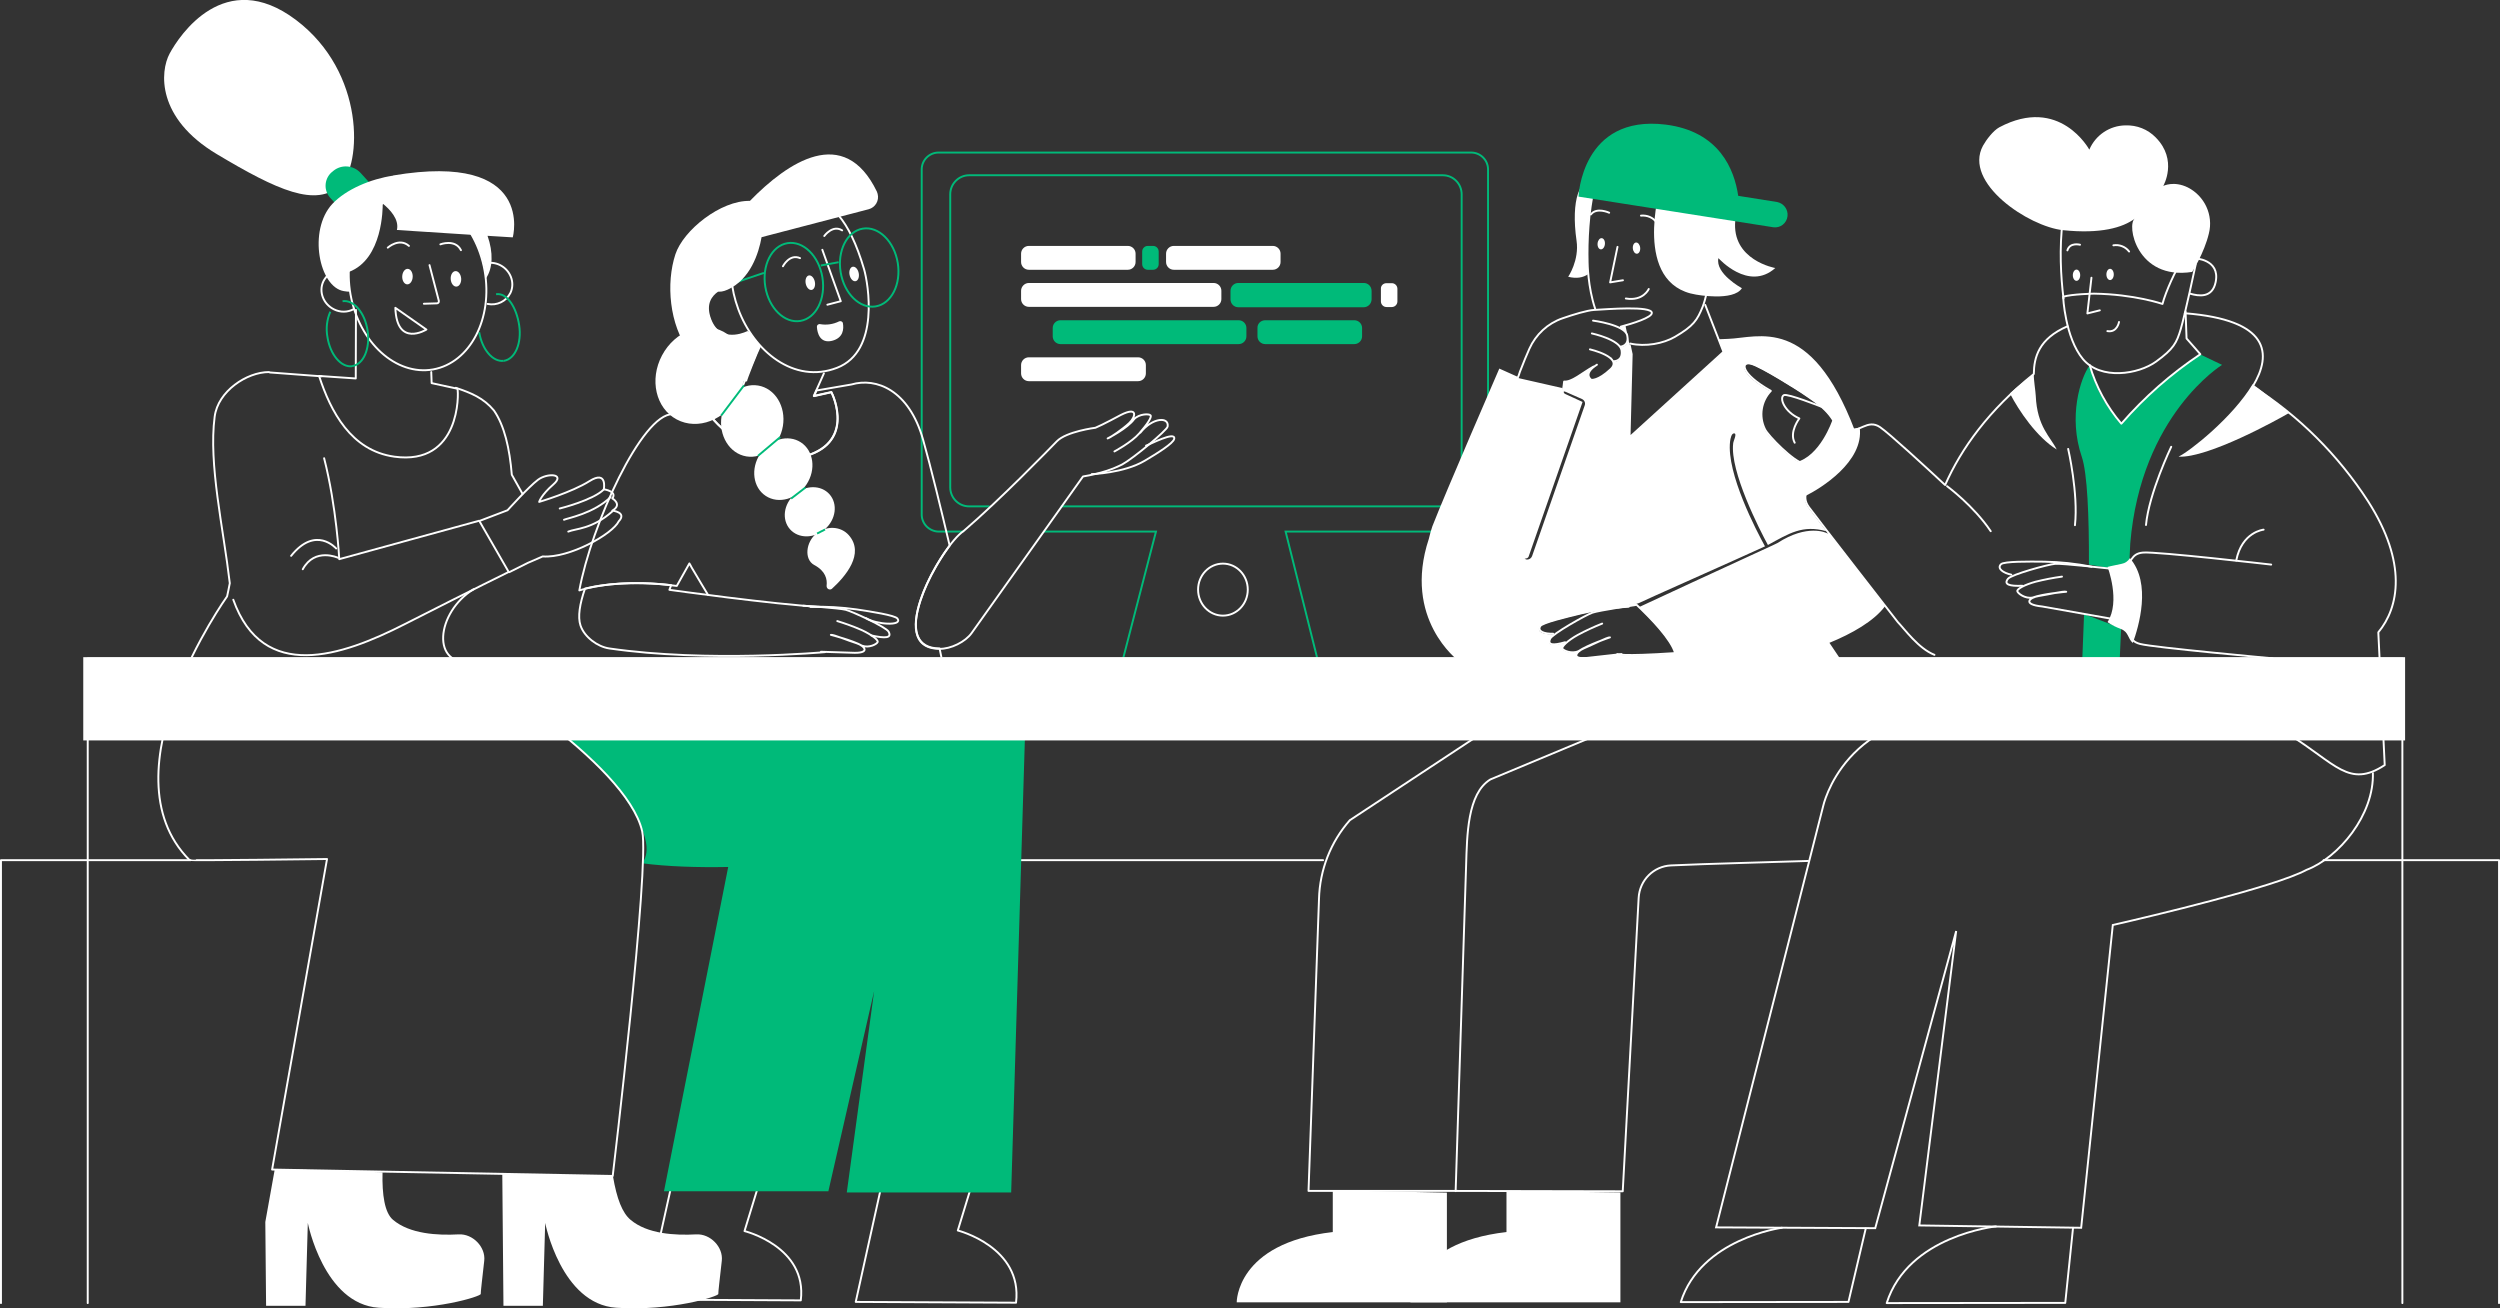 <?xml version="1.0" encoding="UTF-8"?> <!-- Generator: Adobe Illustrator 24.2.1, SVG Export Plug-In . SVG Version: 6.00 Build 0) --> <svg xmlns="http://www.w3.org/2000/svg" xmlns:xlink="http://www.w3.org/1999/xlink" id="Layer_1" x="0px" y="0px" viewBox="0 0 1288.1 674" style="enable-background:new 0 0 1288.1 674;" xml:space="preserve"><rect x="0" y="0" width="1288.1" height="674" fill="#333333" stroke="none"/> <style type="text/css"> .st0{fill:none;stroke:#FFFFFF;stroke-linecap:round;stroke-linejoin:round;} .st1{fill:none;stroke:#00BA79;stroke-miterlimit:10;} .st2{fill:#00BA79;} .st3{fill:#FFFFFF;} .st4{fill:none;stroke:#00BA79;stroke-width:1;stroke-miterlimit:10;} .st5{fill:none;stroke:#FFFFFF;stroke-width:1;stroke-linecap:round;stroke-linejoin:round;stroke-miterlimit:4;} .st6{fill:none;stroke:#FFFFFF;stroke-linecap:round;stroke-linejoin:round;stroke-miterlimit:4;} .st7{fill:none;stroke:#FFFFFF;stroke-miterlimit:10;} </style> <g id="Layer_2_1_"> <g id="outline_III"> <polyline id="shape" class="st0" points="0.5,671.4 0.5,443.2 98.2,443.2 "></polyline> <polyline id="shape-2" class="st0" points="1197.2,443.2 1287.6,443.2 1287.6,671.4 "></polyline> <line id="shape-3" class="st0" x1="337.9" y1="443.2" x2="681.7" y2="443.2"></line> <g id="screen"> <path class="st1" d="M509.9,260.9h-10.6c-5.4,0-9.7-4.4-9.7-9.8v-151c0-5.4,4.4-9.8,9.7-9.8h244.1c5.4,0,9.7,4.4,9.7,9.8v151 c0,5.4-4.4,9.8-9.7,9.8H546.6"></path> <path class="st1" d="M537.7,273.9h57.9l-16.9,65.3h100l-16.3-65.3H758c4.8,0,8.7-3.9,8.7-8.8V87.3c0-4.8-3.9-8.7-8.7-8.7H483.6 c-4.8,0-8.7,3.9-8.7,8.7v177.8c0,4.8,3.9,8.7,8.7,8.8H496l0.6-0.4"></path> <g id="lines"> <ellipse class="st0" cx="630.1" cy="303.8" rx="12.8" ry="13.4"></ellipse> </g> <g id="code_lines"> <path class="st2" d="M591.4,126.7h2.7c1.6,0,2.9,1.3,2.9,2.9v6.5c0,1.6-1.3,2.9-2.9,2.9h-2.7c-1.6,0-2.9-1.3-2.9-2.9v-6.5 C588.5,128,589.8,126.7,591.4,126.7z"></path> <path class="st3" d="M530.1,126.7h51c2.2,0,4,1.8,4,4v4.3c0,2.2-1.8,4-4,4h-51c-2.2,0-4-1.8-4-4v-4.3 C526.1,128.5,527.9,126.7,530.1,126.7z"></path> <path class="st3" d="M530.1,184.1h56.3c2.2,0,4,1.8,4,4v4.3c0,2.2-1.8,4-4,4h-56.3c-2.2,0-4-1.8-4-4v-4.3 C526.1,185.9,527.9,184.1,530.1,184.1z"></path> <path class="st2" d="M546.4,165h91.8c2.2,0,4,1.8,4,4v4.3c0,2.2-1.8,4-4,4h-91.8c-2.2,0-4-1.8-4-4V169 C542.4,166.8,544.2,165,546.4,165z"></path> <path class="st2" d="M651.9,165h45.9c2.2,0,4,1.8,4,4v4.3c0,2.2-1.8,4-4,4h-45.9c-2.2,0-4-1.8-4-4V169 C647.8,166.8,649.6,165,651.9,165z"></path> <path class="st3" d="M714.4,145.9h2.7c1.6,0,2.9,1.3,2.9,2.9v6.5c0,1.6-1.3,2.9-2.9,2.9h-2.7c-1.6,0-2.9-1.3-2.9-2.9v-6.5 C711.4,147.2,712.7,145.9,714.4,145.9z"></path> <path class="st3" d="M530.1,145.8h95.2c2.2,0,4,1.8,4,4v4.3c0,2.2-1.8,4-4,4h-95.2c-2.2,0-4-1.8-4-4v-4.3 C526.1,147.7,527.9,145.8,530.1,145.8z"></path> <path class="st3" d="M604.8,126.7h51c2.2,0,4,1.8,4,4v4.3c0,2.2-1.8,4-4,4h-51c-2.2,0-4-1.8-4-4v-4.3 C600.8,128.5,602.6,126.7,604.8,126.7z"></path> <path class="st2" d="M638,145.8h64.7c2.2,0,4,1.8,4,4.1v4.3c0,2.2-1.8,4.1-4,4.1H638c-2.2,0-4-1.8-4-4.1v-4.3 C634,147.6,635.8,145.8,638,145.8z"></path> </g> </g> <g id="woman_with_glasses"> <path id="shirt_1_" class="st0" d="M485,338.4l-0.9-4.3H484c-23.7-0.2-7.4-36.3,5.3-53c-4.3-18.2-9.6-40.1-13.7-54.6 c-7.3-25.7-24.2-32.1-36.9-28.4l-18,3.1l-1.3,2.9l9-2c1,1.8,12.6,27-15.5,33.5c-18.5,4.2-39.8-10.9-49.5-24.6l1.2-0.2l-16,2.7 c-0.7-0.1-1.3-0.1-2-0.1c-15.8-0.4-42,57.3-48.1,90.8c8.2-2.7,26.7-5.5,50.2-2.3c0.7-1.4,3.2-5.6,6.5-11.6c0.4,0.7,0.8,1.3,1.1,2 c1.9,3.3,8.5,14.2,8.5,14.2"></path> <g id="head_2_"> <path class="st0" d="M385.2,171.1c-3.4,1.6-15.5,5.8-19.7-7.8c-2.1-6.8,0.6-11,4.4-13.6"></path> <path class="st0" d="M424.5,192.4l-5.2,11.6l9-2c1,1.8,12.6,27-15.5,33.5c-18.5,4.2-39.8-10.9-49.5-24.6l15.6-2.9l11.8-28.5"></path> <path class="st0" d="M445.2,138.7c2.1,7.3,8.3,42.2-13.9,50.8c-22.2,8.6-43-8.7-50.9-30.2s-2.9-42.4,11-48.2 C405.3,105.3,429.6,85.5,445.2,138.7z"></path> <path class="st3" d="M422.5,167c3.3,0.6,6.8,0.1,9.8-1.4c0.7-0.3,1.5-0.1,1.9,0.6c0.1,0.1,0.1,0.3,0.1,0.4 c0.5,2.8,0.3,7.5-5.6,9c-6.2,1.5-7.6-4-7.8-7.1c-0.1-0.8,0.5-1.5,1.3-1.5C422.2,166.9,422.4,166.9,422.5,167z"></path> <polyline class="st0" points="426.3,157 433.2,155.2 423.7,128.7 "></polyline> <path class="st0" d="M403.4,137.2c0,0,3.4-6.6,8.8-4.2"></path> <path class="st0" d="M424.7,121.6c0,0,4.3-6,9.2-2.9"></path> <ellipse transform="matrix(0.98 -0.198 0.198 0.98 -20.566 85.743)" class="st3" cx="417.6" cy="145.5" rx="2.4" ry="3.8"></ellipse> <ellipse transform="matrix(0.98 -0.198 0.198 0.98 -19.224 90.139)" class="st3" cx="440.2" cy="141" rx="2.4" ry="3.8"></ellipse> <ellipse transform="matrix(0.987 -0.163 0.163 0.987 -18.212 68.765)" class="st4" cx="408.9" cy="145.1" rx="14.9" ry="20.3"></ellipse> <ellipse transform="matrix(0.987 -0.163 0.163 0.987 -16.463 75.004)" class="st4" cx="447.7" cy="137.6" rx="14.9" ry="20.3"></ellipse> <line class="st1" x1="432.1" y1="135.1" x2="422.9" y2="136.8"></line> <line class="st1" x1="393.6" y1="140.6" x2="372.8" y2="147.6"></line> <path id="hair_2_" class="st3" d="M369.2,150.2l0.2-0.1c1.4,0.4,3.2,0.2,5.6-0.9c11.6-5.3,15.9-18.6,17.4-27l55.2-14.4 c3.4-0.9,5.5-4.4,4.6-7.9c-0.1-0.4-0.3-0.8-0.4-1.2c-16.9-34.9-46-15.1-65.4,4.8c-15.1-0.3-34.3,15.1-38.4,27.5 c-4.9,14.9-3.2,36.3,7.1,50c10.9,12.1,21,16.1,29.8,15.5c-0.3-0.2,5.9-15.7,7.2-18.1c-2.2-2.4-4.2-5-5.9-7.7 c-1.8,0.9-15.9,7.5-20.5-7.5C363.5,156.8,365.7,152.8,369.2,150.2"></path> </g> <g id="hand_II"> <path class="st0" d="M422.7,312.7c-23.6-1.2-77.8-8.8-77.8-8.8l0.9-2.4c-19.7-2.3-35.6-0.5-44.4,1.8c-2.7,7.8-3.8,14.5-2.3,19 c2,5.9,8.7,10.9,14.8,11.8c50.8,7.4,111.2,1.9,111.2,1.9"></path> <path class="st0" d="M417.6,312.7c8-0.3,15.9,0.2,23.8,1.3c7.3,1.1,19.7,3,21,4.7c2.9,4-10.9,3.1-16.2-0.2"></path> <path class="st0" d="M448.9,327.4c7.3,1.6,10.8,1.4,8.9-2c-1.3-2.3-18.6-10.3-22-11.2c-3.4-0.9-21.9-2.1-21.9-2.1"></path> <path class="st0" d="M431.4,320c4.2,1.3,8.4,2.8,12.5,4.6c5.4,2.5,8.7,5.2,8.3,6.2c-0.4,1.1-4.4,3.2-8,1.9 c-5-2.8-16.1-5.6-16.1-5.6c1.2-0.3,8.9,3,13.2,4.3c4.3,1.4,7.7,5.5-2.7,4.9l-15.6-0.5"></path> </g> <g id="hand"> <path class="st0" d="M562.5,244.3c0,0,16.5-0.5,27.3-6.9c6.4-3.8,14.8-9,15.2-11.3c0.8-4.2-12.8,3-14.5,3.5"></path> <path class="st0" d="M574.2,232.6c0,0,8.8-4.7,12.8-9.3s6.6-8.4,5.8-9.3c-0.7-0.9-5.8-0.8-8.4,1.9c-3.4,4.8-13.7,10-13.7,10 c1.1-0.2,7.8-4.8,11.1-7.9c3.3-3.1,4.8-8.8-4.3-4.2c0,0-9.6,5.2-13.1,6.6c0,0-15,1.9-19.9,7l0,0c-3.3,3.4-28.8,29.7-48,46.2 c-11.1,7.2-41.4,60.4-12.6,60.7c6,0.2,13.6-3.7,16.7-8.1l57.4-80.7c9.2-1.5,15.7-3.9,20.2-6.2c5.7-3.1,23.1-17.6,23.4-19.5 c0.9-5.1-7.7-4.9-14.1,3.2"></path> </g> <g id="ponytail"> <ellipse transform="matrix(0.47 -0.883 0.883 0.47 20.148 420.979)" class="st3" cx="360.7" cy="193.7" rx="25.6" ry="22.2"></ellipse> <ellipse transform="matrix(0.163 -0.987 0.987 0.163 110.366 563.908)" class="st3" cx="387.4" cy="216.9" rx="18.5" ry="16"></ellipse> <ellipse transform="matrix(0.549 -0.836 0.836 0.549 -19.98 446.359)" class="st3" cx="403.5" cy="241.7" rx="16.5" ry="14.3"></ellipse> <ellipse transform="matrix(0.749 -0.662 0.662 0.749 -69.914 342.572)" class="st3" cx="417.4" cy="263.6" rx="13.6" ry="11.9"></ellipse> <path class="st3" d="M419.5,291.1c5.9,3.1,6.8,7.4,6.4,10.7c-0.1,0.9,0.5,1.8,1.5,1.9c0.5,0.1,1-0.1,1.3-0.4 c6.7-6.1,17.1-18,8.6-27.6c-4-4.5-11.2-5.1-16.7-0.8C415.2,279.3,414.2,288.2,419.5,291.1z"></path> <line class="st1" x1="371.6" y1="214.1" x2="383.3" y2="198.6"></line> <line class="st1" x1="390.5" y1="234.9" x2="402" y2="225.2"></line> <line class="st1" x1="407.6" y1="256.9" x2="415" y2="251.2"></line> <line class="st1" x1="421" y1="274.9" x2="425.1" y2="272.8"></line> </g> <g id="legs"> <path class="st0" d="M402,574.1l-18.4,60.2c0,0,32.4,8,29,35.7l-79.7-0.4l22.8-102.8L402,574.1z"></path> <path class="st0" d="M512.5,571.8l-19,62.2c0,0,33.5,8.5,30,37.2l-82.6-0.4l23.6-106.6L512.5,571.8z"></path> <path class="st2" d="M485,341.7l-201.5,32.5c-0.3,1.2,21.2,11.6,38,36.3c16.9,24.7,10.9,31.7,9.4,34.3 c12.9,1.7,28.3,2.2,44.3,1.9l-33.1,167.1h84.7l23.6-103.2l-14.1,103.8H521l7.2-238.2C528.3,376.3,528.3,338.6,485,341.7z"></path> </g> </g> <g id="ponytail_woman"> <g id="shoes"> <path id="boot" class="st3" d="M141.6,602.3l-4.9,27.3l0.4,43.2h20.3l1.2-42.7c0,0,8.2,41.8,36.5,43.7s52.8-5.9,52.6-7.1 c-0.1-0.6,0.9-9,1.8-17.1c0.8-7.1-5.9-14-13.2-13.6c-10.9,0.6-25.2-0.2-33.8-7.5c-4.3-3.6-5.7-12.9-5.4-24.5"></path> <path id="boot-2" class="st3" d="M258.8,604.8l0.6,68h20.3l1.2-42.7c0,0,8.2,41.8,36.6,43.7s52.8-5.9,52.6-7.1 c-0.1-0.6,0.9-9,1.8-17.1c0.8-7.1-5.9-14-13.2-13.6c-10.9,0.6-25.2-0.2-33.8-7.5c-4.2-3.5-7.1-10.7-9.1-22.6"></path> </g> <path id="shape-4" class="st0" d="M269.2,254.4c-1.8-3.2-3.7-6.5-5.5-9.8c-1.1-13.5-3.8-25.3-9.2-33.1 c-5.4-6.5-11.9-9.1-19.7-11.7"></path> <path id="shape-5_2_" class="st0" d="M165.7,193.9l-26.7-2l-0.4-0.2c-11.4,0-26.3,9.8-28,23c-3.2,24.6,4.5,57.4,7.8,85.8 c-0.6,2.9-1,5.2-1.4,6.8c0,0-64.5,90.3-19.4,135.8c0.2,0.4,70.9-0.5,70.9-0.5l-28.3,160l175.5,3.3c0,0,19.1-159.7,15.2-177.5 c-8-35.9-92.8-86.5-92.8-86.5l6.4-0.7c-23.3,2.9-19.6-25.9-0.5-37.6"></path> <g id="head-2"> <g id="earrings_back"> <path class="st1" d="M181.4,188.7c-5.7,0.7-11.3-6-12.7-15.1c-0.8-4.4-0.3-8.9,1.5-13"></path> <path class="st1" d="M259.5,185.9c-5.6,0.7-11.1-5.8-12.6-14.7"></path> </g> <g id="ponytail-2"> <path class="st3" d="M175.4,95.3c10.9-10.3,13.1-57.9-23-85.1c-36.6-27.5-60,8.1-65,17.4s-6.8,33.2,24.3,51.8 S163,107.2,175.4,95.3z"></path> <path class="st2" d="M180.5,113.3l-10.2-11.2c-3.5-3.7-3.4-9.5,0.3-13.1c0.2-0.1,0.3-0.3,0.5-0.4l0.7-0.6 c4.2-3.4,10.3-2.9,14,1.1l10.2,11.2L180.5,113.3z"></path> </g> <path id="ear" class="st0" d="M182.2,159.3c-3.2,1.7-6.9,1.7-10.1,0.1c-5.5-2.7-8-9.1-5.5-14.4c2.4-4.8,7.8-7.1,12.9-5.5"></path> <path id="ear-2" class="st0" d="M249.9,135.7c2.6-0.6,5.3-0.3,7.6,0.8c5.5,2.7,8,9.1,5.5,14.4c-2.2,4.4-7,6.7-11.8,5.7"></path> <path id="neck" class="st0" d="M222.2,191.7l0.2,5.7l13.3,2.9c0.7,2.2,1.6,39.7-32.5,35c-22.3-3.1-32.8-23.2-38.8-41.6l18.9,1.3 l0.1-35.3"></path> <ellipse id="face_2_" transform="matrix(0.984 -0.176 0.176 0.984 -22.252 40.078)" class="st5" cx="215.2" cy="145.7" rx="35.1" ry="45.5"></ellipse> <path id="nose_2_" class="st0" d="M218.4,156.5l6.7-0.2c0.6,0,1.1-0.5,1-1.1c0-0.1,0-0.2,0-0.2l-4.8-18.4"></path> <path id="brow_II_2_" class="st0" d="M199.8,127.6c0,0,5.9-5.3,10.9-0.9"></path> <path id="brow_2_" class="st0" d="M226.9,125.9c0,0,7.6-2.9,10.6,3"></path> <ellipse id="eye_II" transform="matrix(3.185152e-02 -1 1 3.185152e-02 60.658 347.774)" class="st3" cx="209.8" cy="142.6" rx="4" ry="2.7"></ellipse> <ellipse id="eye_2_" transform="matrix(0.998 -7.087333e-02 7.087333e-02 0.998 -9.587 17.003)" class="st3" cx="234.8" cy="143.6" rx="2.7" ry="4"></ellipse> <path id="hair-2" class="st3" d="M202.6,90.4l-0.1,0.1c-11.4,1.7-24.2,7-31.3,14.6c-12.6,13.6-6.8,42.9,6,44.9 c1.1,0.2,2.1,0.3,3.2,0.3c-0.1-0.7-0.2-1.5-0.3-2.2c-0.3-2.7-0.4-5.3-0.3-8c17.5-6.6,17.4-33,17.4-35.2c3.7,3,8.6,8.1,7.3,13.6 l38.7,2.5c3.9,6.8,6.4,14.3,7.2,22.1c0,0.1,0,0.2,0,0.3c3.6-5.2,3.8-13.4,0.8-21.9l13,0.8C264.2,122.4,276.2,78,202.6,90.4z"></path> <g id="earring_front"> <path class="st1" d="M255.6,151.6c5.7-0.9,10.5,6.8,11.9,16s-2.1,17.4-7.8,18.3h-0.2"></path> <path class="st1" d="M176.5,155.2c5.7-0.9,11.5,5.9,12.9,15.1c1.4,9.3-2.1,17.4-7.8,18.3h-0.2"></path> </g> <path id="mouth" class="st0" d="M219.7,169.8c0,0-15.3,9.5-16-11.2L219.7,169.8z"></path> </g> <g id="arm"> <path class="st0" d="M174.2,287.4c0,0-12-5.5-18.2,5.9"></path> <path class="st0" d="M173.2,282.6c0,0-10.5-12.1-23.2,3.8"></path> <g id="hand-2"> <path class="st0" d="M247.6,268.2l13.9-5.3c0,0,10.9-12.1,15.7-15.7c4.8-3.6,14.3-3.2,7.9,2.4c-6.4,5.6-7.3,9-7.3,9 s16.7-4.9,25.9-10.7c9.4-5.9,7.4,4.2,7.4,4.2s7.1,1,4.4,4.7c0,0,5.4,3.1,0,6.3c0,0,7.7,0.8,3.3,5.5 c-3.2,6.6-25.5,19.1-39.2,18.1L272,290l-9.6,4.8"></path> <path class="st6" d="M288.4,262c0,0,17-4.2,22.7-9.8"></path> <path class="st6" d="M290.6,267.8c1.8-0.8,15.4-3.3,24-11.7"></path> <path class="st6" d="M292.8,273.9c3.8-1.6,12.3-1.2,22.7-10.4"></path> </g> <path id="lines-2" class="st0" d="M167,236.1c6.4,25,7.8,52,7.8,52l72.1-19.8l15.2,26.4c0,0-17.4,8.5-53.8,27 c-32.2,16.4-72.8,30.2-88.1-12.7"></path> </g> </g> <g id="thinking_man"> <g id="legs-2"> <g id="boots"> <path id="boot-3" class="st3" d="M834.9,614.4V671H726.7c0,0-0.3-30.5,49.5-36.2v-21.2L834.9,614.4z"></path> <path id="boot-4" class="st3" d="M745.5,614.5V671H637.2c0,0-0.3-30.5,49.5-36.2v-21.5L745.5,614.5z"></path> </g> <g id="trousers"> <path class="st0" d="M778,368.2l-82.5,54.4c-9.9,11.2-15.5,25.6-15.9,40.6l-5.4,150.4h68.1l93.8,0.2c0,0,6-111.5,8.2-151.2 c0.5-9.1,7.7-16.3,16.7-16.7c16.1-0.8,60.1-1.9,70.6-2.3"></path> <path class="st0" d="M862.6,362.1l-94.7,39.5c-11.9,7.3-12,28.9-12.5,44.2L750,613.7"></path> </g> </g> <path id="shape-6" class="st3" d="M971.3,312.3c-7.5-9.7-20-25.8-29-37.4c-0.4,0-0.7-0.1-1-0.2c-0.5-0.2-10-4.9-25.5,5.1 c-1,0.4-2.1,1.1-2.7,1.3c-24.8,11.4-61.2,28.2-68.8,31.8c7.5,7.2,16.9,17.1,18.8,23.8c-23.6,1.5-28.5,0.8-29.5,0.6l-14.2,1.6 c-10.6,1.5-7.4-3.1-3.2-4.8c2-0.8,4.8-2.1,7.2-3.3h-0.1c-3.5,1.3-6.9,2.9-10.1,4.9c-3.5,1.6-7.9-0.3-8.3-1.3 c-0.3-0.6,0.8-2,2.9-3.7c-7.3,2.3-10.9,2.2-9.2-1.4c0.8-1,1.7-1.9,2.8-2.6c-5,0.6-9.9-0.8-8.1-3.8c1.1-1.8,13.8-4.8,21.2-6.6 c6.3-1.5,12.8-2.5,19.3-3l5.2-1c-0.5-1.2,4.3-0.9,5.5-1.6c1.8-1,50.8-22.7,64.9-29.2c-4.4-8-19.9-37.6-18-54 c0.2-1.5,0.7-4.4,2.2-4.2s-0.5,3.8-0.6,5.2c-1.7,14.4,13.5,44.2,17.9,52.3c11-6,17.8-10.5,30.1-7.1c-2.5-3.3-8.4-11-9.2-12.1 c-4.7-6.4,1.6-10.1-1.3-15.3s-3.2-7.7-3.2-7.7l0.3-0.1c-5.6-2.5-17-14.1-18.4-17.2c-3.1-6.6-1.8-14.4,3.1-19.6 c-16.2-9-15.5-15.3-10.2-14c5.2,1.3,25.4,14.3,26.1,14.7c7.6,5.1,13.1,8.6,16.9,15.3c0-0.1,0.1-0.2,0.1-0.2s1.8,0.8,7.2,3.6 c1,0.5,2.1,0.7,3.2,0.5c-22.8-59.8-49.7-47.5-65.3-47l-5,0.2l2.7,6.7l-48.4,44l1.1-42.8l-3.2-14.9c-1.3,0.4-2.5,0.7-3.5,1v0.1 c2.3,1.1,4.1,2.5,4.5,4.2c1.2,5.5-3.4,5.8-3.4,5.8l-3-2.8l-0.1,0.4c1.9,1.2,3.3,2.6,3.5,4.3c0.8,5.6-3.8,5.6-3.8,5.6L830,184 l-0.1,0.5c1.8,1.6,2.4,3.5,0.1,5.6c-6.6,6.2-10,5.5-10,5.5s-4.3-2.7,1.9-7.1c-0.3,0.1-0.6,0.3-0.8,0.4 c-5.6,3.1-11.1,8.1-15.1,7.7c0,0-0.2,1.9-0.7,5.1c0.5-0.1,0.9,0,1.4,0.2l8.4,3.7c1.3,0.6,1.9,2,1.4,3.3l-27.1,77.6 c-0.4,1.1-1.4,1.8-2.5,1.8c-0.3,0-0.6,0-0.9-0.2c-1.4-0.5,1.1,0.1,1.6-1.3l27.8-79.7l-8.7-4c-1.2-0.5-1.8-1.8-1.5-3.1l-23.3-5.3 c0.1-0.2,0.1-0.4,0.2-0.5l-9.6-4.3c0,0-28,64.5-34.5,81.3c-0.7,2.1-1.3,4.2-1.8,6.4c-13.7,41.4,15.2,62.8,15.2,62.8l140.9,1.4 l-16.3,14c-2.4,2.8,76.9-3.5,79.6-3.1c1.4,0.2-5.7-10.8-13-21.5C954.1,326.5,965.5,320.1,971.3,312.3z"></path> <g id="head-3"> <polyline id="neck-2" class="st0" points="839.7,177.9 840.7,182.5 839.6,225.3 888,181.3 878.6,157.1 "></polyline> <path id="hair_back" class="st3" d="M817.9,135.3c-0.3-11.3,0.4-25.8,3.4-39.1c0.2-0.8,0.4-1.6,0.6-2.3 c-7.9-3.4-12.6,9.2-9.6,30.1c1.5,10.1-4.3,18.6-4.3,18.6c4.4,1.1,7.7,0.4,10.2-1.3C818,137.8,817.9,135.4,817.9,135.3z"></path> <path id="face-2" class="st0" d="M839.9,177c8,1.8,17.1,0,23-3.4c9.8-5.7,11.6-8.7,14.4-15.6c2.8-6.9,7.4-33.3,7.4-33.3v-0.1 c0,0,6.1-37.3-31.4-44c-3.5-0.6-27.4-4.5-31.9,15.6c-3,13.4-3.7,27.8-3.4,39.1c0,0.1,0.1,12.6,3.9,23.8"></path> <polyline id="nose-2" class="st0" points="833.4,127.2 829.6,145.5 836.2,144.4 "></polyline> <ellipse id="eye_II-2" transform="matrix(9.147345e-02 -0.996 0.996 9.147345e-02 624.264 935.789)" class="st3" cx="825" cy="125.8" rx="2.9" ry="1.9"></ellipse> <ellipse id="eye-2" transform="matrix(0.996 -9.318580e-02 9.318580e-02 0.996 -8.241 79.099)" class="st3" cx="842.9" cy="127.8" rx="1.9" ry="2.9"></ellipse> <path id="brow_II-2" class="st0" d="M853.6,114.7c-1.8-2.6-4.9-3.9-8.1-3.6"></path> <path id="brow-2" class="st0" d="M829.1,109.6c0,0-6.5-3-9.4,0.9"></path> <path id="hair_front" class="st3" d="M855.4,96.6c0,0-14.5,49.9,18.5,55.2c0,0,19.2,3.6,23.6-3.3c0,0-13.9-7.5-12.1-15.5 c0,0,15.5,17.4,29.3,5.1c0,0-22.7-4-20.6-24.6C895.7,98.8,860.6,84.7,855.4,96.6z"></path> <path id="cap_1_" class="st2" d="M915.7,104.1l-20.1-3.2c-2-13.6-9.7-33.2-37.4-36.7c-43.3-5.3-44.9,37.1-44.9,37.1l100.4,15.8 c3.6,0.5,6.9-2.1,7.3-5.7C921.4,108,919.1,104.8,915.7,104.1z"></path> <path id="mouth-2" class="st0" d="M849.5,148.9c0,0-2.8,6.4-11.8,4.9"></path> </g> <g id="hand_II-2"> <path class="st0" d="M821,188.9c-5.6,3.1-11.1,8.1-15.1,7.7c0,0-0.3,2.9-1.1,7.9"></path> <path class="st0" d="M781.9,194.9c0.5-1.1,0.9-2.2,1.2-3.3c1.9-4.9,3.5-8.8,4.9-11.9c3.3-7.4,9.5-13.1,17.1-15.7 c5.8-2,12.7-4.1,16.2-4.3c7-0.4,29.6-2.2,29.8,1.5c0.1,2.4-9.9,5.5-16,7.1"></path> <path class="st0" d="M820.8,165.2c0,0,16.4,2.1,17.6,7.6c1.2,5.5-3.4,5.8-3.4,5.8"></path> <path class="st0" d="M820.2,171.8c0,0,14.4,3.1,15.3,8.7c0.8,5.6-3.8,5.6-3.8,5.6"></path> <path class="st0" d="M819.2,180c0,0,17.3,4,10.7,10.2s-10,5.5-10,5.5s-4.7-3,2.9-7.8"></path> </g> <g id="hand-3"> <path class="st0" d="M833.3,337c0,0,1.4,1.4,29.8-0.5c-2-7.1-12.6-18.1-20.3-25.3l-8.9,1.7"></path> <path class="st0" d="M839.2,312.6c-8.2,0.4-16.4,1.5-24.4,3.4c-7.4,1.8-20.1,4.8-21.2,6.6c-1.7,2.7,2.2,4.1,6.6,3.9"></path> <path class="st0" d="M806.4,330.9c-6.2,1.8-9.2,1.5-7.7-1.8c1.1-2.5,18.3-12.2,21.7-13.4c3.4-1.2,22.4-4,22.4-4"></path> <path class="st0" d="M825.5,321.3c-4.3,1.7-8.4,3.6-12.5,5.8c-5.4,3-8.5,6.1-8,7.1s4.8,2.9,8.3,1.3c4.9-3.3,16.2-7.1,16.2-7.1 c-1.2-0.2-9,3.8-13.3,5.6c-4.3,1.8-7.5,6.3,3.2,4.8l16.1-1.8"></path> </g> </g> <g id="hoodie_man"> <g id="legs-3"> <path id="shoe_II_1_" class="st0" d="M1028.4,631.9c0,0-45.3,4.7-56.3,39.5l92-0.1l4-38.6"></path> <path id="shoe_1_" class="st0" d="M918.1,632.6c0,0-41.8,5.6-52.1,38.3l86.4-0.1l8.9-37.8"></path> <path id="trousers-2_1_" class="st7" d="M1181.7,378.5L1046.9,349l-3.3,19.4l-26.5-0.7c-67.1-3.1-77.8,47.9-77.8,47.9 l-55.1,216.8l82,0.4l41.7-153.1l-19,151.7l83.4,1.2l16.3-156c19.6-4.5,83.5-19.6,99.8-28.4c16.6-6.3,35-28.4,34.2-50.2"></path> </g> <path id="hoodie_1_" class="st0" d="M1065.3,168.1c-15,6.4-17.3,16.2-17.4,24.6c-23.2,18.6-37.4,38.4-45.7,57.2 c-10.1-9.4-28.8-26.6-33.5-29.8c-6.6-4.5-10.8,3.4-16.2,0.7s-7.2-3.6-7.2-3.6s-4.7,16.6-17.8,21.1c0,0,0.3,2.5,3.2,7.7 s-3.4,8.9,1.3,15.3c4.7,6.4,45.8,59.2,45.8,59.2c3.5,3.6,10.6,13.6,18.9,16.9"></path> <path id="hoodie-2" class="st0" d="M1179.3,378.4c24.2,15,30.9,27.9,49.4,15.8l-3.3-68.4c10.7-12.9,15-35.7-5.2-67.4 c-15.4-23.9-35.7-44.1-59.5-59.3c10.3-17,8.5-34.3-35-37.7"></path> <g id="shirt-2"> <polyline id="shirt-3" class="st2" points="1092.9,323.7 1092.2,338.9 1072.8,341.7 1073.8,316.4 "></polyline> <path id="shirt-4" class="st2" d="M1133.6,182.6l-1.9-2.2L1133.6,182.6c-15.1,10.1-28.8,22.1-40.7,35.8 c-8.2-9.6-13.2-17.9-16.2-30.2c-4.9,6.7-11.1,26.6-4.1,47.1c2.9,8.5,3.8,31,3.7,55.6l20.6,3.5c0.2-3.1,0.5-11.3,0.7-14.4 c5.5-66.3,47.3-92,47.3-92L1133.6,182.6z"></path> </g> <g id="hand_II-3"> <path class="st0" d="M928.3,202.1c-0.7-0.5-20.8-13.4-26.1-14.7c-5.2-1.4-5.9,4.9,10.2,14c-5,5.2-6.3,13-3.1,19.6 c1.5,3.4,15.2,17.2,19.9,17.7c4.7,0.6,22.3-4.1,18.6-15.1S937.9,208.6,928.3,202.1z"></path> <path class="st0" d="M938.3,209.5c0,0-17.4-6.9-19.2-5.9c-2.5,1.4,0.3,8.6,8,12c0,0-5.4,7-2.4,12.5"></path> <path id="welt_1_" class="st3" d="M929.2,245.9c-3.5-5.3-4-7.7-4-7.7c12.6-2.9,18.9-21.7,18.9-21.7s2.5,0.6,8.1,3.8 c2.3,1.3,4.3,0.3,6,0c2.3,17.6-20.2,31.4-27.9,35.2C929.3,252,931.9,249.9,929.2,245.9z"></path> </g> <g id="hand-4"> <path class="st0" d="M1077.7,292c-8.1-1.6-16.3-2.5-24.5-2.6c-7.7-0.1-20.7-0.2-22.2,1.3c-2.2,2.2,1.1,4.5,5.3,5.4"></path> <path class="st0" d="M1042,301.8c-6.8,0.3-9.7-0.7-7.4-3.6c1.7-2.2,20.7-7.4,24.3-7.7c3.6-0.3,30.5,2.7,30.5,2.7"></path> <path class="st0" d="M1062.4,297.1c-4.5,0.6-9,1.5-13.5,2.6c-5.9,1.6-9.7,3.8-9.5,4.9s4,4,7.8,3.3c5.5-2,17.4-3,17.4-3 c-1.2-0.5-9.6,1.5-14.2,2.2s-8.8,4.3,1.9,5.4l38.9,6.9"></path> <path id="welt-2" class="st3" d="M1092.8,324.1c-5.2-2-6.9-3.6-6.9-3.6c6.8-10.7,0-28.4,0-28.4s1.8-0.5,7.3-1.6 c1.7-0.3,3.3-1.4,4.2-2.9c11.3,12.9,4.5,35.5,1.5,43.7C1096.2,328.9,1096.8,325.6,1092.8,324.1z"></path> </g> <g id="hoodie_lines"> <path class="st0" d="M1166.3,272.9c0,0-11.2,1.1-14.1,15.9"></path> <path class="st0" d="M1118.7,230.2c0,0-11.5,24-13,40.3"></path> <path class="st0" d="M1065.6,231.3c0,0,5.3,23,3.5,39.3"></path> <path class="st0" d="M1171,339.2c0,0-61.6-5.6-68.3-7.4c-6.7-1.7-4.2-6.7-9.1-8.5c-4.8-1.9-6.4-3.4-6.4-3.4 c6.3-10.1,0-26.8,0-26.8s1.7-0.5,6.7-1.5c5.1-1.1,3.4-6.3,10.3-6.9s66,6.2,66,6.2"></path> <path class="st0" d="M1003.2,250.5c0,0,13.8,10.2,22.5,23.2"></path> </g> <path id="shape_II" class="st3" d="M1160.6,198c-10.2,17.1-32.6,34.7-38,37.2c0,0,0,0,0,0.1c15.2,0.7,50.8-19,56.8-22.5 C1172,207.1,1165.6,201.3,1160.6,198z"></path> <path id="shape-7" class="st3" d="M1048.9,203.9c-0.1-2.5-1.1-8.1-1-11.2l0,0c-4.4,3.5-8.4,6.4-12.3,10 c4.6,9,13.9,22.6,24.1,28.9C1056.6,225.2,1049.6,220,1048.9,203.9z"></path> <g id="head-4"> <path id="ear-3" class="st0" d="M1130.7,133.1c0,0,13.3,0.3,10.9,12.2c-1.7,8.4-8.7,7.3-13.2,6"></path> <path id="face-3" class="st0" d="M1062.8,113.7c-1.8,13.9-1,28.9,0.4,40.1"></path> <path id="neck-3" class="st0" d="M1126.1,160.6l0.5,13.8l7.1,8.1l0,0c-15.1,10.1-28.8,22.1-40.7,35.8 c-7.5-8.8-13.1-19.1-16.3-30.2"></path> <path id="beard" class="st0" d="M1123.7,135.6c-2.2,2.2-8,15-9.5,21c0,0-14.5-5-35.3-5.3c0,0-11.3,0.2-15.9,1.6 c0,0,1,21.1,10.2,32.1c9.2,11,28.6,7.9,37.7,1.3s10.6-9.7,12.7-16.7s7.7-33.3,7.7-33.3L1123.7,135.6z"></path> <path id="hair-3" class="st3" d="M1129.5,140.1c0,0,6.2-9.7,8.6-19.8c2.4-9.5-2.2-19.3-10.8-23.7c-7.3-3.6-12.7-0.8-12.7-0.8 s7.7-13.3-3.9-25c-4.1-4.2-9.7-6.4-15.6-6.2c-8.1,0.1-15.4,5-18.6,12.5c0,0-15.2-28.1-46.4-11.5c-3.1,1.7-6.7,6.4-8.4,9.5 c-10.3,19.1,23.6,41.7,41.3,43.5c19.4,2,30.7-1.3,37-6C1095.5,115.4,1100.7,144.6,1129.5,140.1z"></path> <polyline id="nose-3" class="st0" points="1077.6,143.1 1075.5,161.5 1081.9,159.9 "></polyline> <ellipse id="eye_II-3" class="st3" cx="1069.9" cy="141.8" rx="1.9" ry="2.9"></ellipse> <ellipse id="eye-3" class="st3" cx="1087.2" cy="141.4" rx="1.9" ry="2.9"></ellipse> <path id="brow-3" class="st0" d="M1097,129.6c-1.9-2.5-5-3.7-8.1-3.2"></path> <path id="brow_II-3" class="st0" d="M1071.7,126.1c0,0-5.2-1.4-6.5,2.9"></path> <path id="mouth-3" class="st0" d="M1091.8,165.9c0,0-0.9,5.6-6,4.7"></path> </g> </g> <g id="table"> <polyline class="st0" points="45.2,671.4 45.2,339.3 1237.8,339.3 1237.8,671.4 "></polyline> <rect x="42.9" y="338.6" class="st3" width="1196.3" height="42.9"></rect> </g> </g> </g> </svg> 